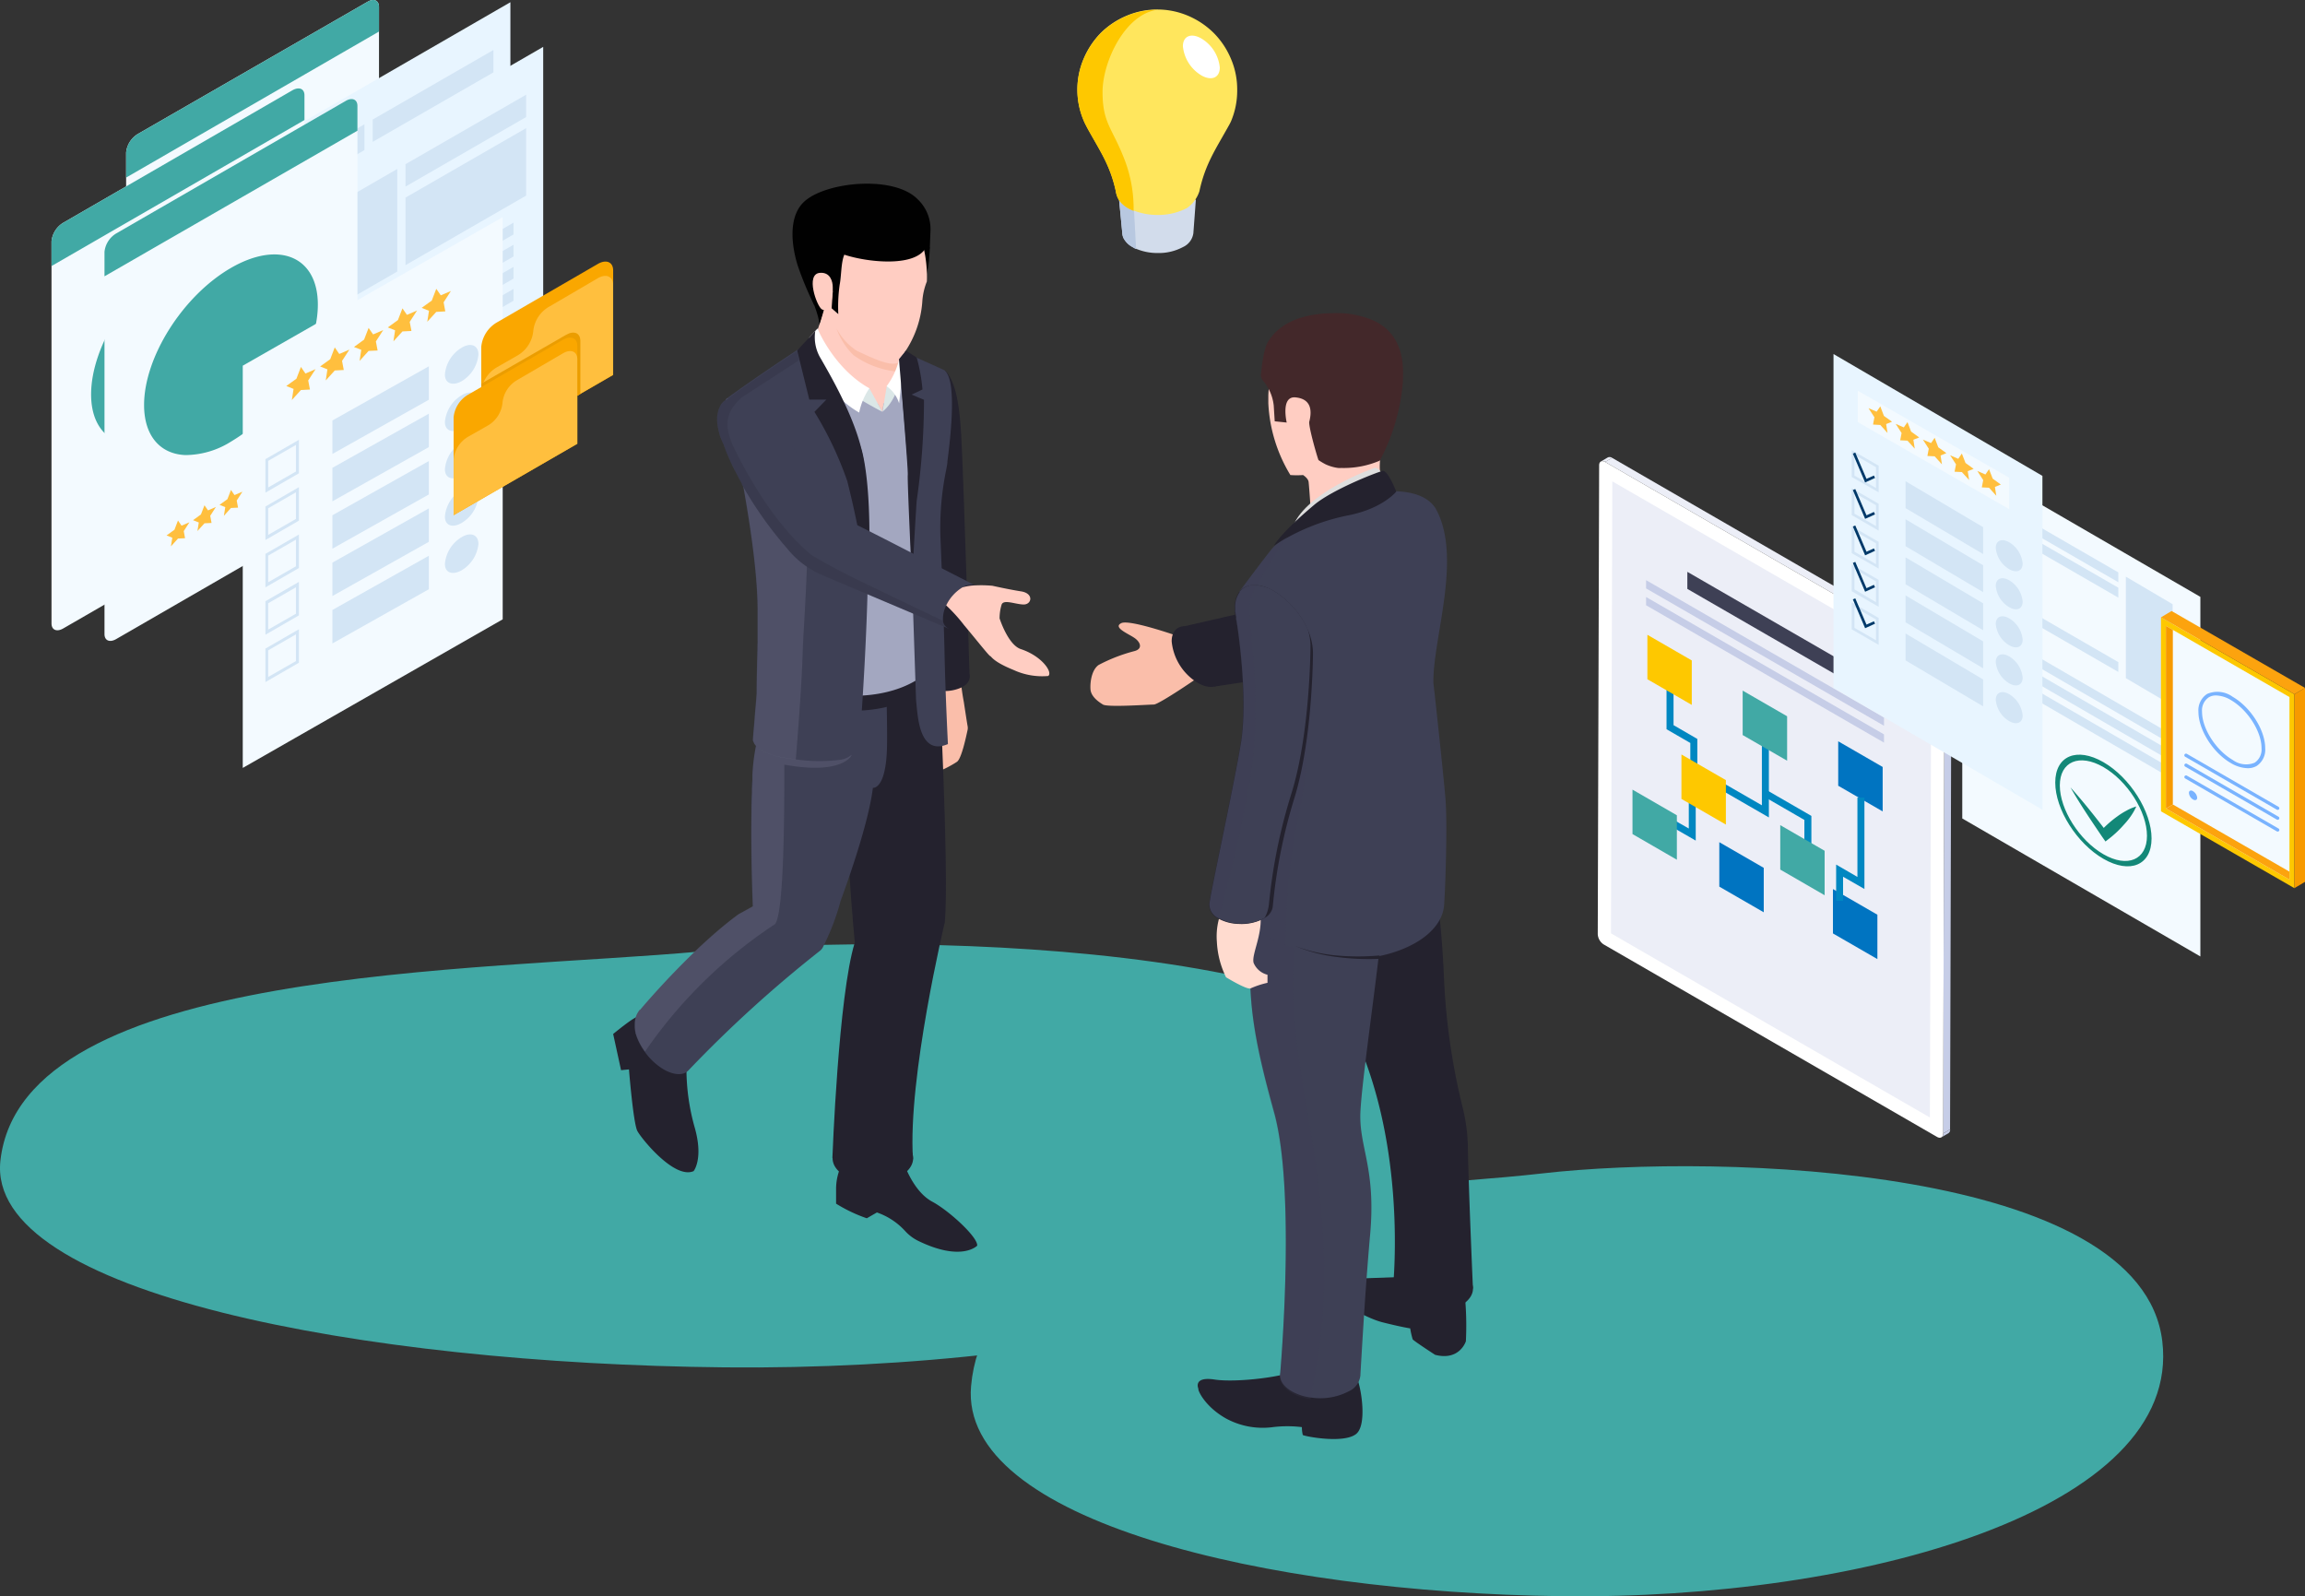 <svg xmlns="http://www.w3.org/2000/svg" viewBox="0 0 332.43 230.22"><rect x="0" y="0" width="332.43" height="230.22" fill="#333333" stroke="none"/><defs><style>.cls-1{isolation:isolate;}.cls-10,.cls-2{fill:#41a9a5;}.cls-2{fill-rule:evenodd;}.cls-3{fill:#c6cde7;}.cls-4{fill:#eceef7;}.cls-5{fill:#fff;}.cls-21,.cls-6{fill:#3e4055;}.cls-7{fill:#0074c1;}.cls-8{fill:#0087c1;}.cls-9{fill:#fec800;}.cls-11{fill:#fabeaa;}.cls-12,.cls-15{fill:#24222e;}.cls-12,.cls-16,.cls-21{opacity:0.18;mix-blend-mode:color-burn;}.cls-13{fill:#ffcdc2;}.cls-14{fill:#a3a7c0;}.cls-16{fill:#9b9dbc;}.cls-17{fill:#dbe7e7;}.cls-18{fill:#010101;}.cls-19{fill:#43282a;}.cls-20{fill:#dedede;}.cls-22{fill:#ffdbcf;}.cls-23{fill:#d2dceb;}.cls-24{fill:#b8c8e0;}.cls-25{fill:#ffe65d;}.cls-26{fill:#f3faff;}.cls-27{fill:#79b3ff;}.cls-28{fill:#ffbf3e;}.cls-29{fill:#d95a65;}.cls-30{fill:#ade5f7;}.cls-31{fill:#92c9fe;}.cls-32{fill:#298bab;}.cls-33{fill:#e8f5ff;}.cls-34{fill:#d3e5f5;}.cls-35{fill:#faa700;}.cls-36{fill:#eb9d00;}.cls-37{fill:#138878;}.cls-38{fill:#f79a00;}.cls-39{fill:#fca30e;}.cls-40{fill:#003969;}</style></defs><g class="cls-1"><g id="レイヤー_2" data-name="レイヤー 2"><g id="イラスト"><path id="シェイプ_4_のコピー" data-name="シェイプ 4 のコピー" class="cls-2" d="M140.05,199.89c2.54-28.51,56.22-27.66,82.37-30.66,25.75-2.95,86.41-1,89.43,24.21,2.9,24.28-43.34,37.3-86.7,36.76C182.7,229.67,138.32,219.34,140.05,199.89Z"/><path id="シェイプ_4_のコピー_2" data-name="シェイプ 4 のコピー 2" class="cls-2" d="M.06,167.38c3.12-28.06,69-27.22,101.08-30.17,31.59-2.9,106-1,109.72,23.83,3.56,23.88-53.18,36.7-106.38,36.16C52.4,196.68-2.07,186.52.06,167.38Z"/><path class="cls-3" d="M281,163.44l-1,.58a.58.58,0,0,0,.25-.55l1-.58A.59.59,0,0,1,281,163.44Z"/><path class="cls-4" d="M230.88,66.56l1-.59a.64.64,0,0,1,.62.06l-1,.59A.6.6,0,0,0,230.88,66.56Z"/><polygon class="cls-3" points="280.43 95.86 281.43 95.28 281.24 162.89 280.23 163.47 280.43 95.86"/><polygon class="cls-4" points="231.49 66.62 232.5 66.03 280.58 93.8 279.57 94.38 231.49 66.62"/><path class="cls-5" d="M279.57,94.38a1.89,1.89,0,0,1,.86,1.48l-.19,67.62c0,.54-.39.76-.87.49l-48.08-27.76a1.89,1.89,0,0,1-.86-1.49l.2-67.61c0-.55.38-.76.86-.49Z"/><polygon class="cls-4" points="232.34 134.61 232.53 69.42 278.52 95.98 278.33 161.16 232.34 134.61"/><path class="cls-3" d="M279.57,94.38l1-.59a1.91,1.91,0,0,1,.85,1.49l-1,.58A1.87,1.87,0,0,0,279.57,94.38Z"/><polygon class="cls-6" points="265.76 97.87 243.35 84.93 243.35 82.47 265.76 95.41 265.76 97.87"/><polygon class="cls-3" points="271.71 104.67 237.4 84.86 237.4 83.67 271.71 103.48 271.71 104.67"/><polygon class="cls-3" points="271.71 107.1 237.4 87.29 237.4 86.1 271.71 105.91 271.71 107.1"/><polygon class="cls-7" points="265.11 113.32 271.52 117.02 271.52 110.61 265.11 106.91 265.11 113.32"/><polygon class="cls-7" points="247.96 127.87 254.37 131.57 254.37 125.16 247.96 121.46 247.96 127.87"/><polygon class="cls-7" points="264.35 134.62 270.76 138.32 270.76 131.92 264.35 128.22 264.35 134.62"/><polygon class="cls-8" points="255.11 117.89 255.11 106.77 254.1 106.77 254.1 116.14 248.41 112.86 247.9 113.73 255.11 117.89"/><polygon class="cls-8" points="260.23 123.29 261.24 123.29 261.24 117.67 254.85 113.98 254.35 114.85 260.23 118.25 260.23 123.29"/><polygon class="cls-8" points="244.56 121.23 244.56 115.03 243.56 115.03 243.56 119.49 240.76 117.88 240.26 118.75 244.56 121.23"/><polygon class="cls-8" points="264.81 129.91 265.81 129.91 265.81 126.44 268.89 128.21 268.89 115.03 267.88 115.03 267.88 126.47 264.81 124.69 264.81 129.91"/><polygon class="cls-8" points="243.78 113.45 244.79 113.45 244.79 106.57 241.36 104.58 241.36 98.36 240.35 98.36 240.35 105.17 243.78 107.15 243.78 113.45"/><polygon class="cls-9" points="237.59 97.96 243.99 101.66 243.99 95.25 237.59 91.55 237.59 97.96"/><polygon class="cls-9" points="242.5 115.22 248.91 118.92 248.91 112.51 242.5 108.81 242.5 115.22"/><polygon class="cls-10" points="251.33 106.01 257.74 109.71 257.74 103.3 251.33 99.6 251.33 106.01"/><polygon class="cls-10" points="235.44 120.29 241.84 123.99 241.84 117.58 235.44 113.88 235.44 120.29"/><polygon class="cls-10" points="256.75 125.41 263.15 129.11 263.15 122.7 256.75 119 256.75 125.41"/><path class="cls-11" d="M139,101.22c-.26-1.37-.62-3.91-.34-3.93l-.29-.88-3.24.29a10.51,10.51,0,0,1-1.2,3.72,7.67,7.67,0,0,0-1.22,4.3c0,1.28-.26,4.17-.26,4.17l.54.61.11,1.28a10.06,10.06,0,0,1,2.26.35c.15.19,2-.81,2.66-1.27s1.32-3.64,1.53-4.6a1.4,1.4,0,0,0,0-.54C139.43,104.06,139.17,102.31,139,101.22Zm-3.76,6.93-1.35.47a2.64,2.64,0,0,0,.69-1.73,14.07,14.07,0,0,1,.34-2.36C137,105.4,135.2,108.15,135.2,108.15Z"/><path class="cls-12" d="M125.18,84.32l0,.37-.06-.41Z"/><path class="cls-6" d="M117.57,47.72s.75-.75,1.28-.74-1.1,2.33-1.1,2.33l-.65.76-.26-1Z"/><path class="cls-13" d="M129.51,81.25c-10.31-5-13.74-30.2-13.74-30.2,2.19-1.55,3.11-7.19,3.11-7.19,4.46-.72,5.65,3.3,7.63,5.22a14,14,0,0,0,4.37,2.21C132.77,57.59,129.51,81.25,129.51,81.25Z"/><path class="cls-14" d="M132.42,78.61,131,58.93l1-4.12-.48-2.2-1.1-1.8-.87-.2s.06.52.1,1.28c.1,2.07,0,6-2.21,6.26l-.21,1.23-.68-1.24a10.35,10.35,0,0,1-3.72-1.31l0,0a16.43,16.43,0,0,1-6.39-6.47l-.26.27-1,.92v4.84l2.69,8.06,1.22,41.71L134,102Z"/><path class="cls-15" d="M135.37,96.22s1.53,29.53.9,36.75c0,0-5.38,22.45-4.6,34.21L120.05,167s.86-23.45,3.23-31.07c0,0-1.88-19.73-1-26.26.38-2.79-1.76-8-1.76-8l9-1.1Z"/><path class="cls-15" d="M91.83,146.7c-.53.06-3.4,2.42-3.4,2.42l1.14,5.22,1.14-.11s.62,7.77,1.21,8.88,5.35,7,8.11,5.79c0,0,1.45-1.73.17-6.26A31.23,31.23,0,0,1,99,154.16c0-.7,0-1.22,0-1.29,0-.27-2.9-6.59-2.9-6.59Z"/><path class="cls-6" d="M127.89,108.62c-.29,5.29-2,5-2,5-.54,4.38-2.81,11.26-4.67,16.35a33.71,33.71,0,0,1-2.57,6.69,1.57,1.57,0,0,1-.39.46,180.29,180.29,0,0,0-19,17.28c-.73.74-2.09.67-3.56-.18a9,9,0,0,1-2.7-2.52,8.85,8.85,0,0,1-1.23-2.3c0-.12-.09-.25-.12-.38a.15.15,0,0,1,0-.06,3.75,3.75,0,0,1-.11-1.14,3.26,3.26,0,0,1,.74-2.2l.05,0c.6-.71,7.54-8.89,14.16-13.74l2.07-1.14s-.3-6.88-.2-13.48c0-.15,0-.31,0-.48,0-.82,0-1.62.07-2.4,0-.2,0-.38,0-.57,0-.43,0-.86.07-1.27,0-.24,0-.48,0-.72a27.65,27.65,0,0,1,.68-5v0a2.86,2.86,0,0,1,.24-.56c1.44-2.61,6.87-.89,10.76.77l.3-5.29,7.4-.31S128,107,127.89,108.62Z"/><path class="cls-15" d="M136.28,53.41c1.66,1.63,2.15,5.5,2.37,9.76.37,7.23,1.19,34.53,1.19,34.53l-7.27-.16,1.11-20.9.76-20.37Z"/><path d="M134.1,35.72s-.1,3.63-.75,4.37-.51-5.31-.51-5.31Z"/><path d="M116.7,42.25s1.61,3.52,1.43,4.65a30.14,30.14,0,0,0,1-3.44A24.13,24.13,0,0,1,116.7,42.25Z"/><path class="cls-15" d="M138.82,96.13c1.41.89,1.36,2.24-.12,3a5.78,5.78,0,0,1-5.23-.2c-1.41-.89-1.36-2.24.11-3A5.8,5.8,0,0,1,138.82,96.13Z"/><path class="cls-13" d="M133.67,40.6a9.45,9.45,0,0,0-.66,3,14.9,14.9,0,0,1-2.5,7.16,4.62,4.62,0,0,1-.41.53.88.88,0,0,1-.12.15,8.51,8.51,0,0,1-.8.8l-.3.23c-.69.46-3.1-.89-5.31-1.94a8.54,8.54,0,0,1-2.94-3.22v0a24.09,24.09,0,0,1-1.49-2.82c-1.56-1-.26-1.9-3.64-6.59,1.3-10.89,9.38-9.66,9.38-9.66C134.48,28.65,133.67,40.6,133.67,40.6Z"/><path class="cls-15" d="M130.09,167s1.35,4.7,4.37,6.31c2.41,1.29,6.6,5.13,6.47,6.34,0,0-2.21,2.36-8.48-.68a6.33,6.33,0,0,1-1.88-1.4,9.88,9.88,0,0,0-4.1-2.71l-1.46.84a21.65,21.65,0,0,1-4.43-2.11v-2.08a8.09,8.09,0,0,1,.77-3.46h0Z"/><path class="cls-15" d="M130,164.54c2.26,1.38,2.26,3.6,0,5a8.73,8.73,0,0,1-8.22,0c-2.27-1.38-2.27-3.6,0-5A8.73,8.73,0,0,1,130,164.54Z"/><path class="cls-16" d="M121.87,106.92l-9.78.4v.74c-.82-.34-1.92-.85-2.88-1.29a27.65,27.65,0,0,0-.68,5c0,.24,0,.48,0,.72,0,.41,0,.84-.07,1.27,0,.19,0,.37,0,.57,0,.78-.05,1.58-.07,2.4,0,.17,0,.33,0,.48-.1,6.6.2,13.48.2,13.48l-2.07,1.14c-6.62,4.85-13.56,13-14.16,13.74l-.05,0a3.26,3.26,0,0,0-.74,2.2,3.75,3.75,0,0,0,.11,1.14.15.15,0,0,0,0,.06c0,.13.08.26.12.38a8.85,8.85,0,0,0,1.23,2.3,68.32,68.32,0,0,1,18.74-18.37c1.37-1.63,1.34-17.33,1.35-23,8.43,1.52,9.68-1.33,9.68-1.33Z"/><path class="cls-11" d="M129.65,52.23c0,.27-.05,1.12-.09,1.37a12.76,12.76,0,0,1-6.48-2.39,10.08,10.08,0,0,1-2.44-3.85,8.63,8.63,0,0,0,2.93,3.23C125.78,51.62,128.57,53,129.65,52.23Z"/><path class="cls-15" d="M135.46,95.42c0,1.82-1.21,3.63-3.61,5-4.81,2.77-12.6,2.77-17.41,0-2.19-1.27-3.38-2.89-3.57-4.55a3.71,3.71,0,0,1,0-.47,4,4,0,0,1,.15-1.08,6.8,6.8,0,0,0,3.45,3.94c4.81,2.78,12.6,2.78,17.41,0a6.82,6.82,0,0,0,3.46-3.94A4.46,4.46,0,0,1,135.46,95.42Z"/><path class="cls-6" d="M136.21,93.62c.12,6.28.5,13.69.5,13.69-3.12,1.33-4-1.65-4.33-3.91-.13-.84-.27-2.55-.27-2.55L131,67.6l-1.32-15.77.84-1s5.76,2.58,5.77,2.61c.24.4,1.9,1.24.35,13.07h0c0,.39-.1.79-.17,1.21a41.18,41.18,0,0,0-.84,9.72C135.84,82.64,136.13,89.9,136.21,93.62Z"/><path class="cls-6" d="M124,106.57a0,0,0,0,0,0,0,3.27,3.27,0,0,1-2.78,3,23.39,23.39,0,0,1-6.48-.06c-.46-.06-.88-.13-1.29-.2a9.71,9.71,0,0,1-3.92-1.27l-.11-.08a2.77,2.77,0,0,1-.42-.42,3.4,3.4,0,0,1-.21-.27,4.31,4.31,0,0,1-.22-.49c0-.39.14-1.81.26-3.29a.45.45,0,0,0,0-.11v0c.13-1.52.27-3,.28-3.46,0-2.38.1-4.94.14-7.47,0-1.38,0-2.76,0-4.11.06-8.46-2.76-22.17-4-28-.22-1-.41-1.85-.52-2.31,0-.23-.08-.38-.09-.44l.23-.17c3.84-2.8,8.5-5.89,10.61-7.28l1.12-.72c2.82,3.78,4.75,8,7.32,14.47C126.29,70,124.85,95.38,124,106.57Z"/><path class="cls-16" d="M111.46,60.43l0,0S111.49,60.43,111.46,60.43Z"/><path class="cls-16" d="M115.77,93.86c-.13,5-.79,13.1-1,15.68-.46-.06-.88-.13-1.29-.2a9.71,9.71,0,0,1-3.92-1.27l-.11-.08a2.77,2.77,0,0,1-.42-.42,3.4,3.4,0,0,1-.21-.27,4.31,4.31,0,0,1-.22-.49c0-.39.14-1.81.26-3.29a.45.45,0,0,0,0-.11v0c.13-1.52.27-3,.28-3.46,0-2.38.1-4.94.14-7.47,0-1.38,0-2.76,0-4.11.06-8.46-2.76-22.17-4-28-.22-1-.41-1.85-.52-2.31,0-.23-.08-.38-.09-.44l.23-.17c5.68,2.91,10.56,8.15,11.34,13.15C116.9,78.2,115.87,90.41,115.77,93.86Z"/><path class="cls-17" d="M127.24,59.38s-2.22-1.12-4.4-2.55l0,0a13.51,13.51,0,0,1-3.93-3.44,22.73,22.73,0,0,1-2-4.3l1.05-1.71A12.52,12.52,0,0,0,125.38,56l1.18,2.14Z"/><path class="cls-17" d="M130,53.61s-.33,3.83-2.73,5.77l.21-1.23.41-2.45a5.85,5.85,0,0,0,1.8-3.81.13.13,0,0,0,0-.06Z"/><path class="cls-5" d="M125.38,56a9.71,9.71,0,0,0-1.47,3.5A14.85,14.85,0,0,1,119.08,55a13.79,13.79,0,0,1-2.38-6.32l1.2-1.3S120.22,53.11,125.38,56Z"/><path class="cls-15" d="M125.18,84.32l0,.37-.06-.41a144.68,144.68,0,0,0-2.92-14.88h0a50.51,50.51,0,0,0-4.74-10l1.72-1.77h-2.46l-1.43-5.79-.32-1.3h0l2.61-2.8a5.88,5.88,0,0,0,.81,4c1.26,2.21,4.5,7.72,5.78,12.76C124.15,64.53,126,69.46,125.18,84.32Z"/><path class="cls-5" d="M127.87,55.7a4.64,4.64,0,0,1,1.8,2.47s.5-4.45.74-6.77l-.74.43A10.57,10.57,0,0,1,127.87,55.7Z"/><path class="cls-15" d="M133.26,57.66l-.55-.23-1.24-.52,1.19-.56.38-.18a25,25,0,0,0-.83-4.6l-1.56-1-1,1.25S131,67.6,130.92,68.5s.62,15.59.62,15.59.22-5.07.66-11.82h0A102.86,102.86,0,0,0,133.26,57.66Z"/><path id="hair" class="cls-18" d="M120.9,45.3a22.72,22.72,0,0,1,.2-4.25c.25-1.26.19-3.22.67-4.32,3.28,1.09,10,1.82,11.67-.87l.38.66.28-.8.1-2.53s0-.1,0-.15V33h0a5.9,5.9,0,0,0-1.81-4.22c-3.33-3.47-12.75-2.63-16.14.07-3.61,2.86-1.11,9.72-1.11,9.72h0a49,49,0,0,0,2.3,5.47l1.93-2.21.73.18c0,.16-.09,1.34-.16,2.45Z"/><path class="cls-13" d="M120.1,42s0-.34,0-.58c0-.8-.33-2.19-1.85-2.07-2.13.17-.45,4.79.26,5.25s1.35-.71,1.35-.71Z"/><path class="cls-6" d="M140.6,84.39l-3.19,5.18-.66,1.06h0l-4.59-1.94-13.6-5.76a10.32,10.32,0,0,1-1.29-.64,12.91,12.91,0,0,1-3.33-2.7c-.25-.28-.48-.57-.73-.85a1.83,1.83,0,0,1-.13-.16c-.25-.28-.47-.56-.69-.83a54.66,54.66,0,0,1-5.4-7.9.93.93,0,0,1,0-.1c-.23-.4-.43-.78-.62-1.15s-.37-.71-.53-1h0c-.16-.32-.3-.63-.44-.92l-.36-.81c-.42-1-.63-1.61-.69-1.77v0h0c-.15-.3-.27-.61-.4-.92s-.2-.61-.28-.92a6.92,6.92,0,0,1-.25-1.76,4,4,0,0,1,.17-1.24c0-.12.08-.25.12-.37s.14-.29.22-.41l0-.09a.24.24,0,0,1,.06-.08.9.9,0,0,1,.15-.18,2.13,2.13,0,0,1,.62-.5,2.74,2.74,0,0,1,1.36-.34,3.68,3.68,0,0,1,.66.06h0a.5.5,0,0,1,.17,0v0a5,5,0,0,1,1.53.53,3.65,3.65,0,0,1,.43.23,12,12,0,0,1,4.37,4.65s0,0,0,0c.51.76,1.2,1.81,2,3,2.59,3.88,6,9,6.4,9.07s5.54,2.71,10.42,5.22c3.92,2,7.61,3.91,8.36,4.28Z"/><path class="cls-15" d="M141.59,85.9A5.77,5.77,0,0,1,139,90.17a.91.91,0,0,1-.24.16,2.23,2.23,0,0,1-2,.3h0a1.34,1.34,0,0,1-.76-1.11,2.13,2.13,0,0,1,0-.37.66.66,0,0,1,0-.14,4.42,4.42,0,0,1,.46-1.69,6.15,6.15,0,0,1,2.34-2.6l0,0a2.39,2.39,0,0,1,1.66-.38.75.75,0,0,1,.32.1A1.49,1.49,0,0,1,141.59,85.9Z"/><path class="cls-13" d="M151.17,97.49a9.86,9.86,0,0,1-5-.87c-3-1.22-3.16-1.94-3.36-2s-2.05-2.42-3.76-4.45a23.34,23.34,0,0,0-2.59-2.86,6.14,6.14,0,0,1,2.34-2.6h0a7.6,7.6,0,0,1,2-.29,17.6,17.6,0,0,1,2.33.06s2.25.51,4.14.81,1.53,1.94.31,1.89-2.81-.76-3.12,0a6.76,6.76,0,0,0-.3,2s1.21,3.82,3.06,4.43C150.29,94.62,151.88,97,151.17,97.49Z"/><path class="cls-12" d="M136.75,90.63h0l-4.59-1.94-13.6-5.76a10.32,10.32,0,0,1-1.29-.64,12.91,12.91,0,0,1-3.33-2.7c-.25-.28-.48-.57-.73-.85a1.83,1.83,0,0,1-.13-.16c-.25-.28-.47-.56-.69-.83a54.66,54.66,0,0,1-5.4-7.9.93.93,0,0,1,0-.1c-.23-.4-.43-.78-.62-1.15s-.37-.71-.53-1h0c-.16-.32-.3-.63-.44-.92l-.36-.81c-.41-1-.63-1.61-.68-1.77,0,0,0,0,0,0h0c-.15-.3-.27-.61-.4-.92s-.2-.61-.28-.92a6.92,6.92,0,0,1-.25-1.76,4,4,0,0,1,.17-1.24c0-.12.08-.25.12-.37s.14-.29.22-.41l0-.09a.24.24,0,0,1,.06-.08.9.9,0,0,1,.15-.18,2.53,2.53,0,0,1,.51-.42h0l.11-.07c3.55-2.61,7.83-5.47,10.17-7l.32,1.3L107,57.3c-2.64,2.34-2.53,4.45-1,7.59,2.75,5.5,6.47,11.36,11,15.14a88.84,88.84,0,0,0,8.08,4.25l.06.41,0-.37C129.81,86.6,134.9,89,136,89.53A1.34,1.34,0,0,0,136.75,90.63Z"/><polygon class="cls-15" points="172.76 94.71 170.63 90.36 181.05 87.97 181.87 98 175.15 99.01 172.76 94.71"/><path class="cls-13" d="M199,66.89a6.69,6.69,0,0,0,.38,2.62l-10.22,6s-.28-4.56-.43-6c-.06-.54-.8-1-.8-1a12.29,12.29,0,0,1-1.83,0,21.9,21.9,0,0,1-3.18-10.35c0-.38,0-.76,0-1.12.17-5.44,3.59-9,9.78-9,5.57,0,7.91,5.4,8.63,9s-1.09,5.41-1.95,7.83A6.5,6.5,0,0,0,199,66.89Z"/><path class="cls-19" d="M202.32,55.18A29.28,29.28,0,0,1,199,66.43a13.16,13.16,0,0,1-5.53,1.06,4,4,0,0,1-.49,0,6.22,6.22,0,0,1-1.83-.54,10,10,0,0,1-1-.6c-.35-1-1.47-5-1.32-5.55.45-1.75.16-3.29-2-3.49s-1.26,3.63-1.26,3.63l-1.73-.18-.14-2.27a6.6,6.6,0,0,0-1.6-3.65,1.36,1.36,0,0,1-.26-.73c.09-.85.34-3.6,1-4.76a.24.24,0,0,1,.06-.09c1.23-2,3.82-4,9.22-4.09a13.39,13.39,0,0,1,5.84,1C203,48.38,202.32,53.79,202.32,55.18Z"/><path class="cls-11" d="M170.63,92s-7.67-2.75-8.92-2.13,1,1.51,1.9,2.13,1.22,1.58,0,1.9a23.93,23.93,0,0,0-5.16,2c-1,.69-1.25,2.46-1.18,3.5s1.11,1.79,1.8,2.21,6.57,0,7.33,0,7.12-4.36,6.91-4.29S170.63,92,170.63,92Z"/><path class="cls-15" d="M211.23,186.54a45.14,45.14,0,0,1,.18,6.9s-.9,2.87-4.44,1.95c0,0-3.08-2-3.23-2.23a12.14,12.14,0,0,1-.36-1.58s-1.27-.19-4-.88-7.36-3.6-7.16-4.2a5.19,5.19,0,0,1,3.3-2.1l9.28-.33Z"/><path class="cls-15" d="M172.83,200.27c-.1.28,1,2.63,4,4.31a11.09,11.09,0,0,0,6.74,1.24,17.18,17.18,0,0,1,4.19,0,4.8,4.8,0,0,0,.13,1.13c.12.17,5.86,1.31,7.69-.14s.47-8.21-.15-8.53c-1.52-.79-7-1.73-8.35-.75s-8.7,1.92-11.89,1.43S172.83,200.27,172.83,200.27Z"/><path class="cls-15" d="M210.65,183.48c2.31,1.22,2.39,3.34.17,4.73a9.09,9.09,0,0,1-8.19.29c-2.31-1.23-2.39-3.35-.17-4.73A9,9,0,0,1,210.65,183.48Z"/><path class="cls-15" d="M206.64,124.77A138.93,138.93,0,0,1,208.25,141a94.63,94.63,0,0,0,2.64,18.49,26,26,0,0,1,.8,5.5c.08,5.8.74,20.84.74,20.84l-11.58.41s2-17.39-4-33.4-.94-26.2-.94-26.2Z"/><path class="cls-6" d="M196.19,160.68c-.12,4.85,2.25,7.93,1.42,17.29-.78,8.65-1.32,19-1.41,20.28a.37.37,0,0,1,0,.11,2.86,2.86,0,0,1-1.69,2.3,8.88,8.88,0,0,1-5.51.88,7.35,7.35,0,0,1-2.69-.88c-1.3-.74-1.85-1.75-1.67-2.72.27-3.17,2.1-26.69-.88-37.5-2.8-10.16-4.4-17.53-2.87-27.17q.3-2,.81-4.2l8,2.16,9.48,2.58C199.32,136.17,196.33,155.83,196.19,160.68Z"/><path class="cls-6" d="M208.46,115.1c.34,4-.07,13.71-.12,14.26,0,0-.05,1-.06,1-.06,2-1.43,4.06-4.12,5.61-4.09,2.35-10.06,3-15.11,1.82a17.78,17.78,0,0,1-3.63-1.21c-.41-.19-.81-.39-1.19-.61a9.11,9.11,0,0,1-3.29-3,0,0,0,0,0,0,0,5.18,5.18,0,0,1-.82-2.58l.6-11.08c.09-1.83.15-3.66.17-5.49s0-3.47-.09-5.2h0a123.17,123.17,0,0,0-1.2-13.13c-.37-2.55-.92-4-1.34-6.22v0l0-.17c-.05-.29-.1-.59-.15-.93,0,0,0,0,0-.07a.06.06,0,0,0,0,0v0l.62-2.68,0-.07c.5-.68,4.55-6.13,5-6.52a10.43,10.43,0,0,1,1.92-1.39A135.35,135.35,0,0,1,198,71.07s7.17-1.36,9.19,2.52c3.7,7.08-.63,18.75-.46,25C206.76,98.55,208.19,111.84,208.46,115.1Z"/><path class="cls-20" d="M199.47,69s-.14-1.31-1.13-1.55c-.1,0-10.46,3.64-12,8.86l10.38-5.22Z"/><path class="cls-15" d="M201.37,70.9s-1.08-2.81-1.87-3c-.25-.06-7.25,2.61-10,4.94-5,4.21-5.76,5.85-5.76,5.85a30.37,30.37,0,0,1,10.88-4.4C199.47,73.29,201.37,70.9,201.37,70.9Z"/><path class="cls-15" d="M176.54,96.89c0,2.09-1.69,2.8-3.78,1.6a7.88,7.88,0,0,1-3.78-6c0-2.08,1.7-2.8,3.78-1.59A7.82,7.82,0,0,1,176.54,96.89Z"/><path class="cls-21" d="M187.36,117.23a94.17,94.17,0,0,0-1.94,19.56c-.41-.19-.81-.4-1.19-.62a9.11,9.11,0,0,1-3.29-3v0a5.22,5.22,0,0,1-.82-2.59l.6-11.08c.09-1.83.15-3.66.17-5.49l.44-2.74,8-17S189.07,109.82,187.36,117.23Z"/><path class="cls-15" d="M199,138.28a35.08,35.08,0,0,1-6.24-.27,22.6,22.6,0,0,1-6-1.59,22.38,22.38,0,0,0,6,1.38,35.45,35.45,0,0,0,6.18,0Z"/><path class="cls-21" d="M189,201.78a7.35,7.35,0,0,1-2.69-.87c-1.3-.74-1.85-1.76-1.67-2.73.27-3.17,2.1-26.68-.88-37.49-2.8-10.17-4.4-17.54-2.87-27.17a11.86,11.86,0,0,0,2.36,1.79,19.11,19.11,0,0,0,3.49,1.35c-.89,10.23,1,18.18,2.63,28.42C192.76,186,189.9,196.76,189,201.78Z"/><path class="cls-22" d="M176.82,130.09a9.74,9.74,0,0,0-1.32,5.75,13,13,0,0,0,1.32,5.1s3.1,1.9,3.57,1.59a13,13,0,0,1,2.41-.79v-1.16a2.94,2.94,0,0,1-2-1.71c-.38-1.32,1.71-4.74.78-8S176.82,130.09,176.82,130.09Z"/><path class="cls-15" d="M189.36,94.06s0,12.33-2.67,21a76.94,76.94,0,0,0-3.13,15.68,2.19,2.19,0,0,1-1.09,1.59l-.1.06h0l-.14.09a6.72,6.72,0,0,1-3.56.77,6.39,6.39,0,0,1-2.95-.77,2.19,2.19,0,0,1-1.33-2h0c0-1,3.24-15.65,4.52-23.11,1-6-.15-14.91-.65-18.11a7.12,7.12,0,0,1-.19-1.17.06.06,0,0,0,0,0h0c0-.15,0-.3,0-.45,0-3.13,2.54-4.19,5.67-2.39a12.65,12.65,0,0,1,4.82,5.46h0A8.63,8.63,0,0,1,189.36,94.06Z"/><path class="cls-6" d="M189,93.11s0,12.63-2.79,21.46A78.85,78.85,0,0,0,183,130.48a5.25,5.25,0,0,1-.59,1.86l-.14.09a5.12,5.12,0,0,1-1.29.52,7.4,7.4,0,0,1-2.27.25,7.62,7.62,0,0,1-1.6-.23,9.34,9.34,0,0,1-1.35-.54,2.19,2.19,0,0,1-1.33-2h0c0-1,3.24-15.65,4.52-23.11,1-6-.14-14.87-.65-18.08v0l0-.17c-.05-.29-.1-.59-.15-.93,0,0,0,0,0-.07a.06.06,0,0,0,0,0h0v0c0-.15,0-.29,0-.43a3.61,3.61,0,0,1,.65-2.25l0-.07a2.74,2.74,0,0,1,2.56-.92,6.37,6.37,0,0,1,2.41.85,12.65,12.65,0,0,1,4.82,5.46h0A7.7,7.7,0,0,1,189,93.11Z"/><path class="cls-21" d="M180.29,86.65c-.52,2.31,1.56,10.91.5,21.91,0,0,0,0,0,0-.12,1.28-.28,2.59-.5,3.94a192.79,192.79,0,0,1-4.57,19.92,2.19,2.19,0,0,1-1.33-2h0c0-1,3.24-15.65,4.52-23.11,1-6-.14-14.87-.65-18.08v0l0-.17c-.05-.29-.1-.59-.15-.93,0,0,0,0,0-.07a.06.06,0,0,0,0,0v0c0-.15,0-.29,0-.43a3.61,3.61,0,0,1,.65-2.25l0-.07c.5-.68,4.55-6.13,5-6.52a10.43,10.43,0,0,1,1.92-1.39c-1.06,1.55-3.08,4.62-4.33,7A11,11,0,0,0,180.29,86.65Z"/><path class="cls-23" d="M172.47,28.78l-.36,4.84a2.57,2.57,0,0,1-1.48,2,7.38,7.38,0,0,1-3.65.87,7.87,7.87,0,0,1-3.13-.61,2.87,2.87,0,0,1-.49-.26,3.09,3.09,0,0,1-1.14-1,1.83,1.83,0,0,1-.36-1l-.46-4.79h2.07Z"/><path class="cls-24" d="M163.85,35.92a2.87,2.87,0,0,1-.49-.26,3.09,3.09,0,0,1-1.14-1,1.83,1.83,0,0,1-.36-1l-.46-4.79h2.07Z"/><path class="cls-25" d="M178.43,13a11.32,11.32,0,0,1-.89,4.49,6.78,6.78,0,0,1-.33.64c-1.94,3.49-3.39,5.55-4.23,9.45A4.69,4.69,0,0,1,171.19,30a8.94,8.94,0,0,1-4.26,1,9.48,9.48,0,0,1-3.44-.64,2.16,2.16,0,0,1-.25-.1,5.85,5.85,0,0,1-.56-.28,4.14,4.14,0,0,1-1.33-1.2,3.33,3.33,0,0,1-.43-1.25c-.82-3.7-2.15-5.58-4-8.9-.3-.56-.53-1-.61-1.22a11.34,11.34,0,0,1,0-9,12,12,0,0,1,2.45-3.67,11.8,11.8,0,0,1,3.67-2.45,11.34,11.34,0,0,1,8.95,0,11.83,11.83,0,0,1,3.65,2.45,11.69,11.69,0,0,1,2.47,3.67A11.24,11.24,0,0,1,178.43,13Z"/><path class="cls-5" d="M170.6,6.67a5.52,5.52,0,0,0,2.66,4.2c1.47.85,2.66.34,2.66-1.13a5.49,5.49,0,0,0-2.66-4.19C171.79,4.7,170.6,5.2,170.6,6.67Z"/><path class="cls-9" d="M162.06,22.71a19.67,19.67,0,0,1,1.43,7.7,2.16,2.16,0,0,1-.25-.1,5.85,5.85,0,0,1-.56-.28,4.14,4.14,0,0,1-1.33-1.2,3.33,3.33,0,0,1-.43-1.25c-.82-3.7-2.15-5.58-4-8.9-.3-.56-.53-1-.61-1.22a11.34,11.34,0,0,1,0-9,12,12,0,0,1,2.45-3.67,11.8,11.8,0,0,1,3.67-2.45,11.3,11.3,0,0,1,4.46-.92c-4.61.61-7.88,7.45-7.88,11.86S160.38,18.45,162.06,22.71Z"/><path class="cls-26" d="M54.66,1V56.09A3.47,3.47,0,0,1,53,58.77L19.88,77.87c-.94.54-1.69.22-1.69-.72V22a3.54,3.54,0,0,1,1.69-2.68L53,.26C53.91-.28,54.66.05,54.66,1Z"/><path class="cls-27" d="M49,29.65c0,4.43-2.31,9.64-5.78,13.88a25.47,25.47,0,0,1-6.75,5.87,12.46,12.46,0,0,1-6.59,1.93c-3.57-.15-5.95-2.71-5.95-7.21,0-6.93,5.61-15.77,12.54-19.77S49,22.72,49,29.65Z"/><path class="cls-10" d="M54.66,1V4.55L18.19,25.61V22a3.54,3.54,0,0,1,1.69-2.68L53,.26C53.91-.28,54.66.05,54.66,1Z"/><polygon class="cls-28" points="28.78 60.78 29.29 61.52 30.43 61.02 29.61 62.3 29.8 63.33 28.78 63.38 27.76 64.51 27.96 63.26 27.13 62.93 28.27 62.11 28.78 60.78"/><polygon class="cls-28" points="32.6 58.57 33.11 59.31 34.25 58.82 33.43 60.1 33.62 61.12 32.6 61.18 31.58 62.3 31.78 61.05 30.95 60.73 32.09 59.9 32.6 58.57"/><polygon class="cls-28" points="36.42 56.37 36.93 57.11 38.07 56.61 37.25 57.89 37.44 58.92 36.42 58.97 35.4 60.1 35.6 58.85 34.77 58.52 35.91 57.7 36.42 56.37"/><polygon class="cls-29" points="40.24 54.16 40.75 54.9 41.89 54.41 41.07 55.69 41.26 56.71 40.24 56.77 39.22 57.89 39.42 56.64 38.59 56.31 39.73 55.49 40.24 54.16"/><polygon class="cls-29" points="44.06 51.96 44.57 52.7 45.71 52.2 44.89 53.48 45.08 54.51 44.06 54.56 43.04 55.69 43.24 54.44 42.41 54.11 43.55 53.28 44.06 51.96"/><path class="cls-30" d="M43.18,43.53a25.47,25.47,0,0,1-6.75,5.87,12.46,12.46,0,0,1-6.59,1.93C31.26,50,33,48.26,33.5,47.65c.81-1,.77-3.74.77-3.74,2-1.11,3.45-2.38,4.73-2.73,0,0,0,2.76.77,2.85A19.92,19.92,0,0,0,43.18,43.53Z"/><path class="cls-30" d="M41.35,33.67S42,32.52,42,33,41.25,37,41,37.06a.67.67,0,0,1-.49-.13Z"/><path class="cls-30" d="M32,39.09s-.65-.4-.67.08.77,3.16,1.06,2.86a3.05,3.05,0,0,0,.49-.69Z"/><path class="cls-31" d="M41.77,32.75a8.16,8.16,0,0,1-.38,2.35c-.38,1.25-.94,3.1-1.14,3.87A10.91,10.91,0,0,1,36.7,43.7c-1.35.78-3.21.2-3.54-.64-.2-.53-.77-1.73-1.15-2.53a4.29,4.29,0,0,1-.38-1.93v-1a11.15,11.15,0,0,1,4.49-8.27L36.7,29c.19-.11.39-.21.58-.3,2.6-1.2,4.49.26,4.49,3.09Z"/><path class="cls-32" d="M41.58,31s-.15,3.29-.08,3.49a9.74,9.74,0,0,0,.37-1.77s.35-2.73,0-3S41.58,31,41.58,31Z"/><path class="cls-32" d="M31.73,36.72s.18,3.1.1,3.39-.45-1.3-.45-1.3-.43-2.28,0-3S31.73,36.72,31.73,36.72Z"/><path class="cls-32" d="M40,30a3.71,3.71,0,0,1-.66,1.67,25.7,25.7,0,0,1-5,4.26,9.9,9.9,0,0,0-3,2.55,1.42,1.42,0,0,1-.84-1.26c0-.95.65-4.77,6-8.48C40.82,25.66,40,30,40,30Z"/><path class="cls-32" d="M38.83,32A3.05,3.05,0,0,1,41,31.4a.93.93,0,0,1,.76,1.2s1.64-3.72.59-4.62-2.16-1.21-2.7-.36S38.83,32,38.83,32Z"/><path class="cls-31" d="M34.08,46.14s.09,1.54,2.57.35c0,0-1.69,2-1.72,3.28-.8.32-1.72-.09-2-1.3Z"/><path class="cls-31" d="M39.17,43.1s0,1.72-2.52,3.39c0,0,1.69,0,1.72,1.3a6.08,6.08,0,0,0,2-3.56Z"/><polygon class="cls-33" points="73.61 55.93 40.24 75.2 40.24 19.59 73.61 0.32 73.61 55.93"/><polygon class="cls-34" points="42.58 23.69 52.56 17.93 52.56 32.72 42.58 38.48 42.58 23.69"/><polygon class="cls-34" points="53.75 17.24 71.16 7.21 71.16 10.44 53.75 20.46 53.75 17.24"/><polygon class="cls-34" points="53.75 22.06 71.16 12.03 71.16 21.77 53.75 31.79 53.75 22.06"/><polygon class="cls-34" points="44.02 40.28 69.34 25.67 69.34 27.36 44.02 41.97 44.02 40.28"/><polygon class="cls-34" points="44.02 43.46 69.34 28.86 69.34 30.55 44.02 45.16 44.02 43.46"/><polygon class="cls-34" points="44.02 46.65 69.34 32.04 69.34 33.74 44.02 48.34 44.02 46.65"/><polygon class="cls-34" points="44.02 49.84 69.34 35.23 69.34 36.92 44.02 51.53 44.02 49.84"/><polygon class="cls-33" points="78.34 62.38 44.97 81.64 44.97 26.03 78.34 6.76 78.34 62.38"/><polygon class="cls-34" points="47.31 30.13 57.29 24.37 57.29 39.16 47.31 44.92 47.31 30.13"/><polygon class="cls-34" points="58.48 23.68 75.88 13.66 75.88 16.88 58.48 26.91 58.48 23.68"/><polygon class="cls-34" points="58.48 28.5 75.88 18.48 75.88 28.21 58.48 38.24 58.48 28.5"/><polygon class="cls-34" points="48.75 46.72 74.06 32.11 74.06 33.81 48.75 48.41 48.75 46.72"/><polygon class="cls-34" points="48.75 49.91 74.06 35.3 74.06 36.99 48.75 51.6 48.75 49.91"/><polygon class="cls-34" points="48.75 53.09 74.06 38.49 74.06 40.18 48.75 54.79 48.75 53.09"/><polygon class="cls-34" points="48.75 56.28 74.06 41.67 74.06 43.37 48.75 57.97 48.75 56.28"/><path class="cls-26" d="M43.91,13.74V68.85a3.47,3.47,0,0,1-1.7,2.68L9.13,90.63c-.94.55-1.7.23-1.7-.72V34.8a3.55,3.55,0,0,1,1.7-2.68L42.21,13C43.16,12.48,43.91,12.81,43.91,13.74Z"/><path class="cls-10" d="M38.21,42.41c0,4.43-2.31,9.64-5.79,13.89a25.28,25.28,0,0,1-6.75,5.86,12.41,12.41,0,0,1-6.59,1.93c-3.57-.15-5.94-2.71-5.94-7.21,0-6.93,5.61-15.77,12.53-19.77S38.21,35.48,38.21,42.41Z"/><path class="cls-10" d="M43.91,13.74v3.57L7.43,38.37V34.8a3.55,3.55,0,0,1,1.7-2.68L42.21,13C43.16,12.48,43.91,12.81,43.91,13.74Z"/><polygon class="cls-28" points="18.03 73.54 18.54 74.28 19.68 73.78 18.86 75.07 19.05 76.09 18.03 76.14 17.01 77.27 17.21 76.02 16.38 75.69 17.52 74.87 18.03 73.54"/><polygon class="cls-28" points="21.85 71.33 22.36 72.07 23.5 71.58 22.68 72.86 22.87 73.88 21.85 73.94 20.83 75.06 21.03 73.81 20.2 73.48 21.34 72.66 21.85 71.33"/><polygon class="cls-28" points="25.67 69.13 26.18 69.87 27.32 69.37 26.5 70.66 26.69 71.68 25.67 71.73 24.65 72.86 24.85 71.61 24.02 71.28 25.16 70.46 25.67 69.13"/><polygon class="cls-28" points="29.49 66.92 30 67.66 31.14 67.17 30.32 68.45 30.51 69.47 29.49 69.53 28.47 70.65 28.67 69.4 27.84 69.08 28.98 68.25 29.49 66.92"/><polygon class="cls-28" points="33.31 64.72 33.82 65.46 34.96 64.96 34.14 66.25 34.33 67.27 33.31 67.32 32.29 68.45 32.49 67.2 31.66 66.87 32.8 66.05 33.31 64.72"/><path class="cls-30" d="M30.63,46.05s.7-1.29.89-1a12.77,12.77,0,0,1-.89,4.33.56.56,0,0,1-.62-.06Z"/><path class="cls-30" d="M21.26,51.46s-.7-.49-.89,0,.57,3.49.89,3.3a2.26,2.26,0,0,0,.62-.77Z"/><path class="cls-30" d="M32.42,56.3a25.28,25.28,0,0,1-6.75,5.86,12.41,12.41,0,0,1-6.59,1.93c1.43-1.36,3.2-3.07,3.67-3.68.81-1,.77-3.74.77-3.74,2-1.1,3.45-2.38,4.73-2.73,0,0,0,2.76.77,2.86A22,22,0,0,0,32.42,56.3Z"/><path class="cls-31" d="M31,45.51a8.16,8.16,0,0,1-.38,2.35c-.38,1.25-.94,3.1-1.14,3.87A11,11,0,0,1,26,56.47c-1.35.77-3.22.19-3.54-.64-.21-.53-.77-1.73-1.15-2.54a4.43,4.43,0,0,1-.39-1.93v-1a11.19,11.19,0,0,1,4.5-8.27l.58-.37q.29-.16.57-.3c2.61-1.2,4.5.26,4.5,3.09Z"/><path class="cls-31" d="M23.32,58.91s.1,1.53,2.58.34c0,0-1.69,2-1.72,3.28-.8.32-1.72-.09-1.95-1.3Z"/><path class="cls-31" d="M28.42,55.86s0,1.72-2.52,3.39c0,0,1.68,0,1.72,1.3A6.12,6.12,0,0,0,29.56,57Z"/><path class="cls-32" d="M25.88,41.73s-6.54,3.36-5.41,8.82c.08.36.17,1.07.16,1s.37,1.59.45,1.3a21.62,21.62,0,0,0,.22-3,6.62,6.62,0,0,1,1.26-2.5,4.2,4.2,0,0,0,3.32-.69,10.13,10.13,0,0,0,3.68-3.3c.34-.31,1.17.35,1.25.87,0,.9-.11,2.89-.06,3a10.89,10.89,0,0,0,.37-1.77l.14-1.07C32.4,37.68,25.88,41.73,25.88,41.73Z"/><path class="cls-26" d="M51.55,15.27V70.39a3.5,3.5,0,0,1-1.7,2.67L16.77,92.16c-.94.55-1.7.23-1.7-.71V36.33a3.51,3.51,0,0,1,1.7-2.67l33.08-19.1C50.79,14,51.55,14.34,51.55,15.27Z"/><path class="cls-10" d="M45.84,43.94c0,4.43-2.3,9.65-5.78,13.89a25.28,25.28,0,0,1-6.75,5.86,12.43,12.43,0,0,1-6.59,1.94c-3.57-.15-5.94-2.72-5.94-7.22,0-6.93,5.61-15.77,12.53-19.77S45.84,37,45.84,43.94Z"/><path class="cls-10" d="M51.55,15.27v3.58l-36.48,21V36.33a3.51,3.51,0,0,1,1.7-2.67l33.08-19.1C50.79,14,51.55,14.34,51.55,15.27Z"/><polygon class="cls-28" points="25.67 75.07 26.18 75.81 27.32 75.32 26.5 76.6 26.69 77.62 25.67 77.67 24.65 78.8 24.85 77.55 24.02 77.22 25.16 76.4 25.67 75.07"/><polygon class="cls-28" points="29.49 72.87 30 73.61 31.14 73.11 30.32 74.39 30.51 75.42 29.49 75.47 28.47 76.59 28.67 75.35 27.84 75.02 28.98 74.19 29.49 72.87"/><polygon class="cls-28" points="33.31 70.66 33.82 71.4 34.96 70.91 34.14 72.19 34.33 73.21 33.31 73.26 32.29 74.39 32.49 73.14 31.66 72.81 32.8 71.99 33.31 70.66"/><polygon class="cls-28" points="37.13 68.46 37.64 69.19 38.78 68.7 37.96 69.98 38.15 71.01 37.13 71.06 36.11 72.18 36.31 70.94 35.48 70.61 36.62 69.78 37.13 68.46"/><polygon class="cls-29" points="40.95 66.25 41.46 66.99 42.6 66.5 41.78 67.78 41.97 68.8 40.95 68.85 39.93 69.98 40.13 68.73 39.3 68.4 40.44 67.58 40.95 66.25"/><polygon class="cls-26" points="35.01 110.75 72.5 89.32 72.5 31.32 35.01 52.74 35.01 110.75"/><path class="cls-34" d="M66.54,55h0A5,5,0,0,0,69,51.14h0c0-1.33-1.08-1.79-2.41-1h0a5,5,0,0,0-2.42,3.81h0C64.12,55.26,65.21,55.72,66.54,55Z"/><path class="cls-34" d="M42.68,64.17V68l-4,2.3V66.46l4-2.29Zm.43-.74-4.83,2.79v4.83l4.83-2.79V63.43Z"/><polygon class="cls-34" points="47.94 65.47 61.85 57.65 61.85 52.83 47.94 60.64 47.94 65.47"/><path class="cls-34" d="M66.54,61.78h0A5,5,0,0,0,69,58h0c0-1.33-1.08-1.79-2.41-1h0a5,5,0,0,0-2.42,3.81h0C64.12,62.09,65.21,62.55,66.54,61.78Z"/><path class="cls-34" d="M42.68,71v3.84l-4,2.3V73.3l4-2.3Zm.43-.74-4.83,2.79v4.83l4.83-2.79V70.26Z"/><polygon class="cls-34" points="47.94 72.3 61.85 64.48 61.85 59.66 47.94 67.47 47.94 72.3"/><path class="cls-34" d="M66.54,68.61h0A5,5,0,0,0,69,64.8h0c0-1.33-1.08-1.79-2.41-1h0a5,5,0,0,0-2.42,3.81h0C64.12,68.92,65.21,69.38,66.54,68.61Z"/><path class="cls-34" d="M42.68,77.83v3.84l-4,2.3V80.13l4-2.3Zm.43-.74-4.83,2.79v4.83l4.83-2.79V77.09Z"/><polygon class="cls-34" points="47.94 79.13 61.85 71.31 61.85 66.49 47.94 74.31 47.94 79.13"/><path class="cls-34" d="M66.54,75.44h0A5,5,0,0,0,69,71.63h0c0-1.33-1.08-1.79-2.41-1h0a5,5,0,0,0-2.42,3.81h0C64.12,75.75,65.21,76.21,66.54,75.44Z"/><path class="cls-34" d="M42.68,84.66v3.85l-4,2.29V87l4-2.3Zm.43-.74-4.83,2.79v4.83l4.83-2.79V83.92Z"/><polygon class="cls-34" points="47.94 85.96 61.85 78.14 61.85 73.32 47.94 81.14 47.94 85.96"/><path class="cls-34" d="M66.54,82.27h0A5,5,0,0,0,69,78.46h0c0-1.33-1.08-1.79-2.41-1h0a5,5,0,0,0-2.42,3.81h0C64.12,82.58,65.21,83,66.54,82.27Z"/><path class="cls-34" d="M42.68,91.49v3.85l-4,2.29V93.79l4-2.3Zm.43-.74-4.83,2.79v4.83l4.83-2.79V90.75Z"/><polygon class="cls-34" points="47.94 92.8 61.85 84.98 61.85 80.15 47.94 87.97 47.94 92.8"/><polygon class="cls-26" points="39.37 60.4 66.54 44.64 66.54 39 39.37 54.76 39.37 60.4"/><polygon class="cls-28" points="62.92 41.65 62.27 43.35 60.81 44.4 61.87 44.82 61.62 46.41 62.92 44.98 64.22 44.91 63.98 43.6 65.03 41.97 63.57 42.59 62.92 41.65"/><polygon class="cls-28" points="58.04 44.47 57.39 46.16 55.93 47.22 56.98 47.64 56.74 49.23 58.04 47.8 59.34 47.73 59.09 46.42 60.15 44.78 58.69 45.41 58.04 44.47"/><polygon class="cls-28" points="53.16 47.29 52.51 48.98 51.05 50.04 52.1 50.45 51.86 52.05 53.16 50.61 54.46 50.55 54.21 49.24 55.27 47.6 53.81 48.23 53.16 47.29"/><polygon class="cls-28" points="48.28 50.1 47.63 51.8 46.17 52.85 47.22 53.27 46.98 54.87 48.28 53.43 49.58 53.36 49.33 52.05 50.39 50.42 48.93 51.05 48.28 50.1"/><polygon class="cls-28" points="43.4 52.92 42.75 54.62 41.29 55.67 42.34 56.09 42.09 57.69 43.4 56.25 44.7 56.18 44.45 54.87 45.51 53.24 44.05 53.87 43.4 52.92"/><path class="cls-35" d="M69.41,50V65.06l11.46-6.61,7.56-4.37V39c0-1.22-1-1.63-2.2-.94L71.61,46.53A4.58,4.58,0,0,0,69.41,50Z"/><path class="cls-28" d="M69.41,56.45v8.61l19-11v-13c0-1.21-1-1.63-2.2-.93l-7.1,4.15a4.57,4.57,0,0,0-2.2,3.47h0a4.57,4.57,0,0,1-2.2,3.47L71.61,53A4.56,4.56,0,0,0,69.41,56.45Z"/><path class="cls-36" d="M69.41,55.33v9.73L83.7,56.82V49.16c0-1.14-.92-1.53-2.06-.87Z"/><path class="cls-35" d="M81.2,49,67.49,56.93a4.28,4.28,0,0,0-2.07,3.25V74.3L83.26,64V49.89C83.26,48.75,82.33,48.36,81.2,49Z"/><path class="cls-28" d="M65.42,66.23V74.3L83.26,64V51.82c0-1.14-.93-1.53-2.06-.87l-6.66,3.89a4.27,4.27,0,0,0-2.07,3.25h0a4.27,4.27,0,0,1-2.06,3.25L67.49,63A4.28,4.28,0,0,0,65.42,66.23Z"/><polygon class="cls-26" points="283 118.04 317.34 137.94 317.34 86.08 283 66.18 283 118.04"/><polygon class="cls-34" points="306.59 97.8 313.34 101.77 313.34 87.14 306.59 83.16 306.59 97.8"/><path class="cls-37" d="M303.36,123.86c-3.83-2.21-6.95-7.13-6.95-11s3.12-5.15,6.95-2.94,6.94,7.13,6.94,11S307.19,126.07,303.36,123.86Zm0-13.23c-3.47-2-6.29-.81-6.29,2.65s2.82,7.92,6.29,9.92,6.28.81,6.28-2.66S306.82,112.63,303.36,110.63Z"/><path class="cls-37" d="M298.61,113.56c1.9,2.12,3.65,4.33,5.35,6.57l-.89-.38a15.48,15.48,0,0,1,2.28-2,10.19,10.19,0,0,1,1.3-.82,6.74,6.74,0,0,1,1.45-.62,8.47,8.47,0,0,1-.81,1.42,10.72,10.72,0,0,1-1,1.23,15.11,15.11,0,0,1-2.23,2.08l-.41.32-.49-.7C301.59,118.34,300,116,298.61,113.56Z"/><polygon class="cls-34" points="286.83 73.19 305.51 83.97 305.51 82.55 286.83 71.76 286.83 73.19"/><polygon class="cls-34" points="286.83 75.41 305.51 86.19 305.51 84.76 286.83 73.98 286.83 75.41"/><polygon class="cls-34" points="286.83 86.13 305.51 96.91 305.51 95.49 286.83 84.7 286.83 86.13"/><polygon class="cls-34" points="286.83 92.05 313.34 107.43 313.34 106 286.83 90.62 286.83 92.05"/><polygon class="cls-34" points="286.83 94.51 313.34 109.89 313.34 108.47 286.83 93.09 286.83 94.51"/><polygon class="cls-34" points="286.83 96.98 313.34 112.36 313.34 110.94 286.83 95.56 286.83 96.98"/><polygon class="cls-9" points="311.66 89.03 311.66 117.01 330.9 128.09 330.9 100.12 311.66 89.03"/><polygon class="cls-26" points="312.37 90.26 312.37 116.6 330.19 126.86 330.19 100.53 313.37 90.84 312.37 90.26"/><polygon class="cls-38" points="312.37 90.26 312.37 116.6 313.37 116.02 313.37 90.84 312.37 90.26"/><polygon class="cls-38" points="330.9 100.12 330.9 128.09 332.43 127.18 332.43 99.21 330.9 100.12"/><polygon class="cls-39" points="312.37 116.6 330.19 126.86 330.19 125.71 313.37 116.02 312.37 116.6"/><polygon class="cls-39" points="311.66 89.03 330.9 100.12 332.43 99.21 313.19 88.12 311.66 89.03"/><path class="cls-27" d="M321.74,110.05c-2.58-1.48-4.68-4.81-4.68-7.4a2.81,2.81,0,0,1,1.25-2.57,3.75,3.75,0,0,1,3.7.42c2.58,1.49,4.68,4.81,4.68,7.4a2.8,2.8,0,0,1-1.24,2.57,2.53,2.53,0,0,1-1.3.32A4.94,4.94,0,0,1,321.74,110.05Zm-3.16-9.5a2.28,2.28,0,0,0-1,2.1c0,2.42,2,5.53,4.41,6.94a3.27,3.27,0,0,0,3.17.41,2.28,2.28,0,0,0,1-2.1c0-2.42-2-5.53-4.42-6.94a4.38,4.38,0,0,0-2.13-.66A2,2,0,0,0,318.58,100.55Z"/><path class="cls-27" d="M328.49,116.8a.25.25,0,0,0,.21-.12.24.24,0,0,0-.09-.32l-13.22-7.64a.24.24,0,0,0-.24.42l13.22,7.63A.27.27,0,0,0,328.49,116.8Z"/><path class="cls-27" d="M328.49,118.23a.25.25,0,0,0,.21-.12.24.24,0,0,0-.09-.32l-13.22-7.64a.25.25,0,0,0-.33.09.24.24,0,0,0,.09.32l13.22,7.64A.27.27,0,0,0,328.49,118.23Z"/><path class="cls-27" d="M328.49,119.93a.26.26,0,0,0,.21-.11.25.25,0,0,0-.09-.33l-13.22-7.63a.25.25,0,0,0-.33.09.24.24,0,0,0,.09.32l13.22,7.63A.27.27,0,0,0,328.49,119.93Z"/><path class="cls-27" d="M315.69,114.36a1.22,1.22,0,0,0,.59.94c.33.19.6.08.6-.25a1.24,1.24,0,0,0-.6-.94C316,113.92,315.69,114,315.69,114.36Z"/><polygon class="cls-33" points="264.43 99.21 294.56 116.78 294.56 68.63 264.43 51.06 264.43 99.21"/><path class="cls-34" d="M289.77,82.09h0c1.07.61,1.94.25,1.94-.82h0a4,4,0,0,0-1.94-3.06h0c-1.07-.62-1.94-.26-1.94.82h0A4,4,0,0,0,289.77,82.09Z"/><path class="cls-34" d="M267.45,65.59l3.11,1.79v3l-3.11-1.79v-3Zm-.39-.67V68.8L270.94,71V67.16l-3.88-2.24Z"/><polygon class="cls-34" points="274.82 73.28 286.01 79.91 286.01 76.03 274.82 69.4 274.82 73.28"/><path class="cls-34" d="M289.77,87.57h0c1.07.62,1.94.26,1.94-.82h0a4,4,0,0,0-1.94-3.06h0c-1.07-.61-1.94-.25-1.94.82h0A4,4,0,0,0,289.77,87.57Z"/><path class="cls-34" d="M267.45,71.08l3.11,1.79v3l-3.11-1.79v-3Zm-.39-.67v3.88l3.88,2.24V72.65l-3.88-2.24Z"/><polygon class="cls-34" points="274.82 78.77 286.01 85.4 286.01 81.52 274.82 74.89 274.82 78.77"/><path class="cls-34" d="M289.77,93.06h0c1.07.62,1.94.25,1.94-.82h0a4,4,0,0,0-1.94-3.06h0c-1.07-.61-1.94-.25-1.94.82h0A4,4,0,0,0,289.77,93.06Z"/><path class="cls-34" d="M267.45,76.57l3.11,1.79v3l-3.11-1.79v-3Zm-.39-.67v3.88L270.94,82V78.14l-3.88-2.24Z"/><polygon class="cls-34" points="274.82 84.26 286.01 90.89 286.01 87.01 274.82 80.38 274.82 84.26"/><path class="cls-34" d="M289.77,98.55h0c1.07.62,1.94.25,1.94-.82h0a4,4,0,0,0-1.94-3.06h0c-1.07-.62-1.94-.25-1.94.82h0A4,4,0,0,0,289.77,98.55Z"/><path class="cls-34" d="M267.45,82.06l3.11,1.79v3L267.45,85v-3Zm-.39-.67v3.88l3.88,2.24V83.63l-3.88-2.24Z"/><polygon class="cls-34" points="274.82 89.75 286.01 96.38 286.01 92.5 274.82 85.87 274.82 89.75"/><path class="cls-34" d="M289.77,104h0c1.07.62,1.94.25,1.94-.82h0a4,4,0,0,0-1.94-3.06h0c-1.07-.62-1.94-.25-1.94.82h0A4,4,0,0,0,289.77,104Z"/><path class="cls-34" d="M267.45,87.55l3.11,1.79v3l-3.11-1.8v-3Zm-.39-.67v3.88L270.94,93V89.12l-3.88-2.24Z"/><polygon class="cls-34" points="274.82 95.24 286.01 101.87 286.01 97.99 274.82 91.36 274.82 95.24"/><polygon class="cls-40" points="268.99 69.58 270.42 68.93 270.26 68.58 269.19 69.06 267.57 65.27 267.22 65.42 268.99 69.58"/><polygon class="cls-40" points="268.99 74.83 270.42 74.19 270.26 73.83 269.19 74.32 267.57 70.53 267.22 70.68 268.99 74.83"/><polygon class="cls-40" points="268.99 80.09 270.42 79.44 270.26 79.09 269.19 79.57 267.57 75.78 267.22 75.93 268.99 80.09"/><polygon class="cls-40" points="268.99 85.34 270.42 84.7 270.26 84.34 269.19 84.83 267.57 81.03 267.22 81.19 268.99 85.34"/><polygon class="cls-40" points="268.99 90.6 270.42 89.95 270.26 89.6 269.19 90.08 267.57 86.29 267.22 86.44 268.99 90.6"/><polygon class="cls-26" points="267.94 60.88 289.77 73.43 289.77 68.9 267.94 56.35 267.94 60.88"/><polygon class="cls-28" points="286.86 67.67 286.34 68.43 285.17 67.92 286.02 69.24 285.82 70.29 286.86 70.34 287.91 71.5 287.71 70.22 288.56 69.88 287.39 69.03 286.86 67.67"/><polygon class="cls-28" points="282.94 65.41 282.42 66.17 281.25 65.66 282.1 66.97 281.89 68.03 282.94 68.08 283.99 69.23 283.79 67.95 284.64 67.62 283.47 66.77 282.94 65.41"/><polygon class="cls-28" points="279.02 63.14 278.5 63.9 277.32 63.4 278.17 64.71 277.97 65.76 279.02 65.81 280.07 66.97 279.87 65.69 280.71 65.35 279.54 64.51 279.02 63.14"/><polygon class="cls-28" points="275.1 60.88 274.57 61.64 273.4 61.13 274.25 62.45 274.05 63.5 275.1 63.55 276.15 64.71 275.95 63.42 276.79 63.09 275.62 62.24 275.1 60.88"/><polygon class="cls-28" points="271.18 58.61 270.65 59.37 269.48 58.87 270.33 60.18 270.13 61.23 271.18 61.29 272.22 62.44 272.02 61.16 272.87 60.82 271.7 59.98 271.18 58.61"/></g></g></g></svg>